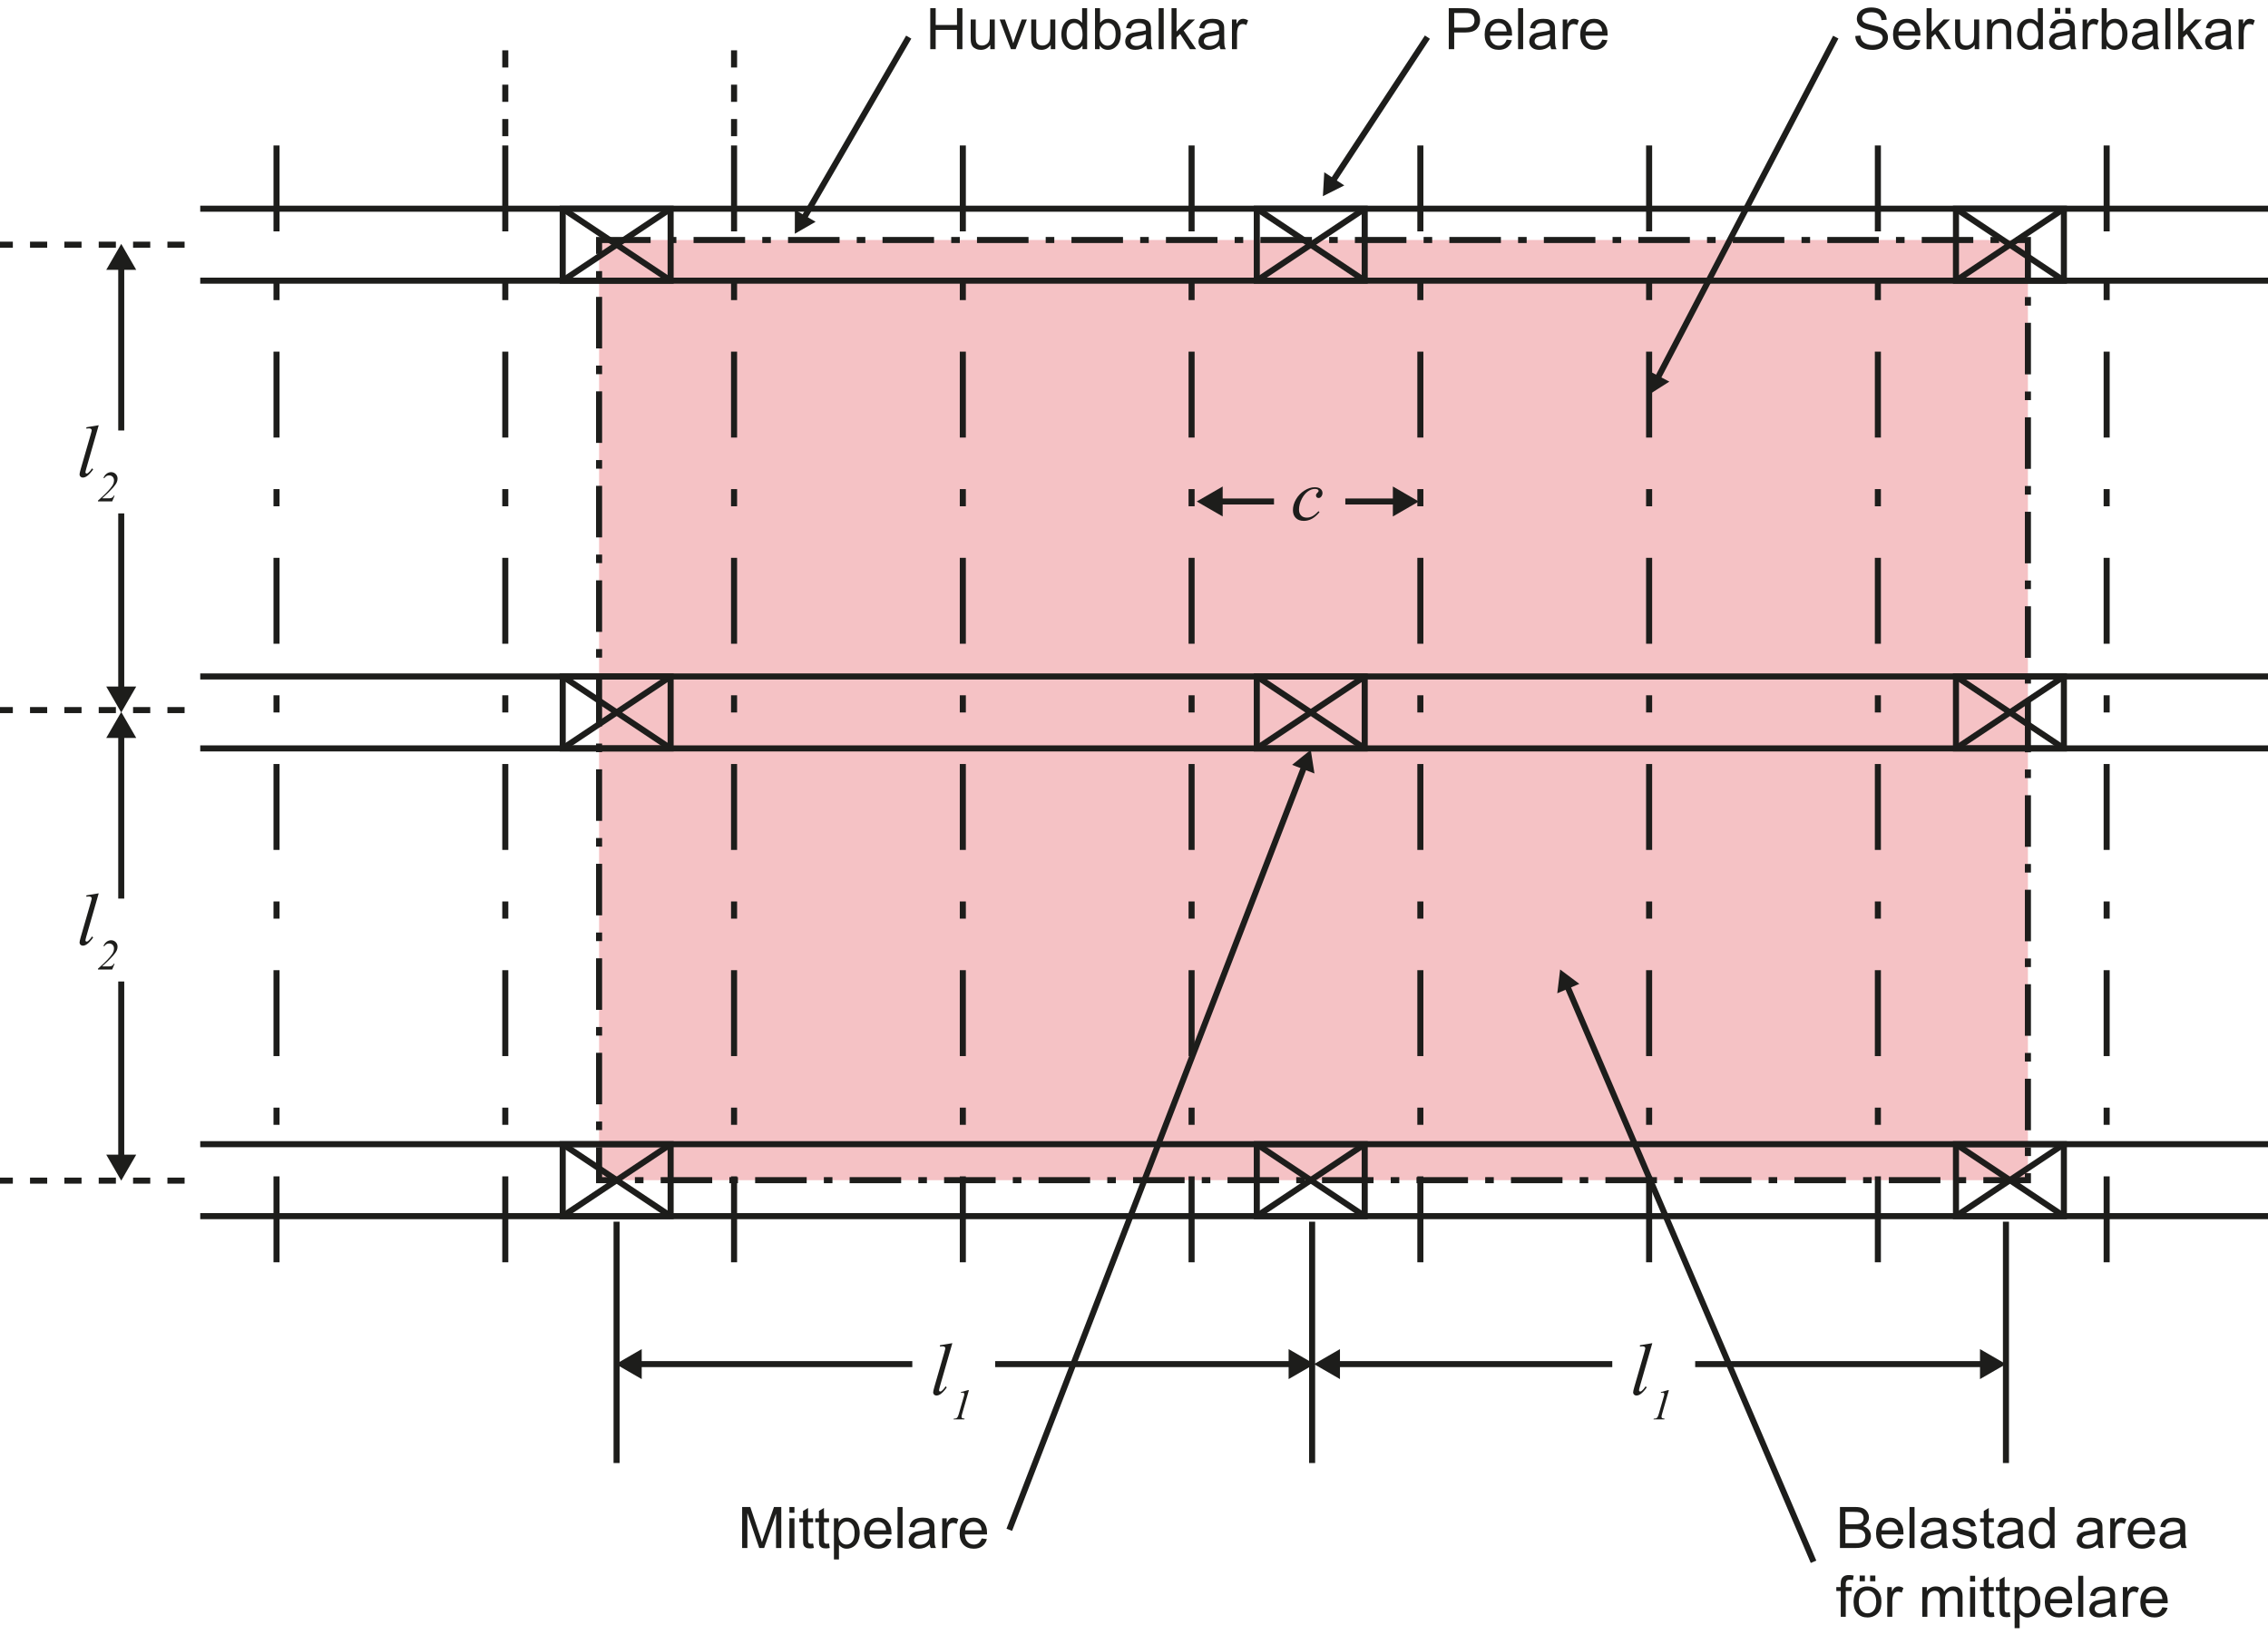 <?xml version="1.0" encoding="UTF-8"?>
<svg id="Lager_1" data-name="Lager 1" xmlns="http://www.w3.org/2000/svg" width="677.33mm" height="488.34mm" viewBox="0 0 1920 1384.26">
  <defs>
    <style>
      .cls-1 {
        stroke-dasharray: 14.54 14.54;
      }

      .cls-1, .cls-2, .cls-3, .cls-4, .cls-5 {
        fill: none;
        stroke: #1d1d1b;
        stroke-miterlimit: 10;
      }

      .cls-1, .cls-2, .cls-4, .cls-5 {
        stroke-width: 5.13px;
      }

      .cls-2 {
        stroke-dasharray: 43.63 14.54 7.27 14.54;
      }

      .cls-3 {
        stroke-width: 5.09px;
      }

      .cls-4 {
        stroke-dasharray: 72.72 43.63 14.54 43.63;
      }

      .cls-6 {
        fill: #1d1d1b;
      }

      .cls-7 {
        fill: #de323d;
        opacity: .3;
      }
    </style>
  </defs>
  <rect class="cls-7" x="507.16" y="203.14" width="1209.59" height="795.8"/>
  <line class="cls-5" x1="169.51" y1="176.65" x2="1920" y2="176.65"/>
  <line class="cls-5" x1="169.51" y1="237.56" x2="1920" y2="237.56"/>
  <g>
    <rect class="cls-5" x="476.37" y="176.65" width="91.36" height="60.91"/>
    <line class="cls-5" x1="476.37" y1="176.65" x2="567.74" y2="237.56"/>
    <line class="cls-5" x1="567.74" y1="176.65" x2="476.37" y2="237.56"/>
  </g>
  <g>
    <rect class="cls-5" x="1063.95" y="176.65" width="91.36" height="60.91"/>
    <line class="cls-5" x1="1063.95" y1="176.65" x2="1155.32" y2="237.56"/>
    <line class="cls-5" x1="1155.32" y1="176.65" x2="1063.95" y2="237.56"/>
  </g>
  <g>
    <rect class="cls-5" x="1655.84" y="176.65" width="91.36" height="60.91"/>
    <line class="cls-5" x1="1655.84" y1="176.65" x2="1747.2" y2="237.56"/>
    <line class="cls-5" x1="1747.2" y1="176.65" x2="1655.84" y2="237.56"/>
  </g>
  <line class="cls-5" x1="169.51" y1="572.57" x2="1920" y2="572.57"/>
  <line class="cls-5" x1="169.51" y1="633.48" x2="1920" y2="633.48"/>
  <g>
    <rect class="cls-5" x="476.37" y="572.57" width="91.36" height="60.91"/>
    <line class="cls-5" x1="476.37" y1="572.57" x2="567.74" y2="633.48"/>
    <line class="cls-5" x1="567.74" y1="572.57" x2="476.37" y2="633.48"/>
  </g>
  <g>
    <rect class="cls-5" x="1063.95" y="572.57" width="91.36" height="60.91"/>
    <line class="cls-5" x1="1063.95" y1="572.57" x2="1155.32" y2="633.48"/>
    <line class="cls-5" x1="1155.32" y1="572.57" x2="1063.95" y2="633.48"/>
  </g>
  <g>
    <rect class="cls-5" x="1655.84" y="572.57" width="91.36" height="60.91"/>
    <line class="cls-5" x1="1655.84" y1="572.57" x2="1747.2" y2="633.48"/>
    <line class="cls-5" x1="1747.2" y1="572.57" x2="1655.84" y2="633.48"/>
  </g>
  <line class="cls-5" x1="169.51" y1="968.48" x2="1920" y2="968.48"/>
  <line class="cls-5" x1="169.51" y1="1029.39" x2="1920" y2="1029.39"/>
  <g>
    <rect class="cls-5" x="476.37" y="968.48" width="91.36" height="60.91"/>
    <line class="cls-5" x1="476.37" y1="968.48" x2="567.74" y2="1029.39"/>
    <line class="cls-5" x1="567.74" y1="968.48" x2="476.37" y2="1029.39"/>
  </g>
  <g>
    <rect class="cls-5" x="1063.95" y="968.48" width="91.36" height="60.91"/>
    <line class="cls-5" x1="1063.95" y1="968.48" x2="1155.32" y2="1029.39"/>
    <line class="cls-5" x1="1155.32" y1="968.48" x2="1063.95" y2="1029.39"/>
  </g>
  <g>
    <rect class="cls-5" x="1655.84" y="968.48" width="91.36" height="60.91"/>
    <line class="cls-5" x1="1655.84" y1="968.48" x2="1747.2" y2="1029.39"/>
    <line class="cls-5" x1="1747.2" y1="968.48" x2="1655.84" y2="1029.39"/>
  </g>
  <line class="cls-4" x1="234.1" y1="123.12" x2="234.1" y2="1109.3"/>
  <line class="cls-4" x1="427.76" y1="123.12" x2="427.76" y2="1109.3"/>
  <line class="cls-1" x1="427.76" y1="42.58" x2="427.76" y2="122.06"/>
  <line class="cls-1" x1="156.27" y1="207.11" y2="207.11"/>
  <line class="cls-1" x1="156.27" y1="601.04" y2="601.04"/>
  <line class="cls-1" x1="156.27" y1="999.33" y2="999.33"/>
  <line class="cls-1" x1="621.43" y1="42.58" x2="621.43" y2="122.06"/>
  <line class="cls-4" x1="621.43" y1="123.12" x2="621.43" y2="1109.3"/>
  <line class="cls-4" x1="815.09" y1="123.12" x2="815.09" y2="1109.3"/>
  <line class="cls-4" x1="1008.75" y1="123.12" x2="1008.75" y2="1109.3"/>
  <line class="cls-4" x1="1202.42" y1="123.12" x2="1202.42" y2="1109.3"/>
  <line class="cls-4" x1="1396.08" y1="123.12" x2="1396.08" y2="1109.3"/>
  <line class="cls-4" x1="1589.74" y1="123.12" x2="1589.74" y2="1109.3"/>
  <line class="cls-4" x1="1783.41" y1="123.12" x2="1783.41" y2="1109.3"/>
  <rect class="cls-2" x="507.16" y="203.14" width="1209.59" height="795.8"/>
  <g>
    <path class="cls-6" d="M787.52,41.62V6.9h4.59v14.26h18.05V6.9h4.59v34.72h-4.59v-16.36h-18.05v16.36h-4.59Z"/>
    <path class="cls-6" d="M838.34,41.62v-3.69c-1.96,2.84-4.62,4.26-7.98,4.26-1.48,0-2.87-.28-4.16-.85s-2.24-1.28-2.87-2.14c-.62-.86-1.06-1.91-1.31-3.16-.17-.84-.26-2.16-.26-3.98v-15.58h4.26v13.95c0,2.23.09,3.73.26,4.5.27,1.12.84,2,1.71,2.64.87.64,1.94.96,3.22.96s2.48-.33,3.6-.98c1.12-.66,1.91-1.55,2.38-2.68.47-1.13.7-2.77.7-4.91v-13.48h4.26v25.15h-3.81Z"/>
    <path class="cls-6" d="M855.82,41.62l-9.57-25.15h4.5l5.4,15.06c.58,1.63,1.12,3.32,1.61,5.07.38-1.33.91-2.92,1.59-4.78l5.59-15.35h4.38l-9.52,25.15h-3.98Z"/>
    <path class="cls-6" d="M889.57,41.62v-3.69c-1.96,2.84-4.62,4.26-7.98,4.26-1.48,0-2.87-.28-4.16-.85-1.29-.57-2.24-1.28-2.87-2.14-.62-.86-1.06-1.91-1.31-3.16-.17-.84-.26-2.16-.26-3.98v-15.58h4.26v13.95c0,2.23.09,3.73.26,4.5.27,1.12.84,2,1.71,2.64.87.64,1.94.96,3.22.96s2.48-.33,3.6-.98,1.92-1.55,2.38-2.68c.46-1.13.7-2.77.7-4.91v-13.48h4.26v25.15h-3.81Z"/>
    <path class="cls-6" d="M916.37,41.62v-3.17c-1.59,2.49-3.94,3.74-7.03,3.74-2.01,0-3.85-.55-5.53-1.66-1.68-1.1-2.98-2.65-3.91-4.63-.92-1.98-1.39-4.26-1.39-6.83s.42-4.79,1.26-6.83c.84-2.04,2.09-3.61,3.76-4.7,1.67-1.09,3.54-1.63,5.61-1.63,1.52,0,2.87.32,4.05.96,1.18.64,2.15,1.47,2.89,2.5V6.9h4.24v34.72h-3.96ZM902.9,29.07c0,3.22.68,5.63,2.04,7.22s2.96,2.39,4.81,2.39,3.45-.76,4.75-2.29,1.95-3.85,1.95-6.97c0-3.44-.66-5.97-1.99-7.58s-2.96-2.42-4.9-2.42-3.48.77-4.75,2.32c-1.27,1.55-1.91,3.99-1.91,7.32Z"/>
    <path class="cls-6" d="M930.96,41.62h-3.96V6.9h4.26v12.39c1.8-2.26,4.1-3.39,6.89-3.39,1.55,0,3.01.31,4.39.94,1.38.62,2.52,1.5,3.41,2.63.89,1.13,1.59,2.49,2.1,4.09.5,1.59.76,3.3.76,5.12,0,4.31-1.07,7.64-3.2,9.99-2.13,2.35-4.69,3.53-7.67,3.53s-5.3-1.24-6.99-3.72v3.15ZM930.92,28.86c0,3.02.41,5.19,1.23,6.54,1.34,2.19,3.16,3.29,5.45,3.29,1.86,0,3.47-.81,4.83-2.43s2.04-4.03,2.04-7.23-.65-5.71-1.95-7.27-2.88-2.34-4.72-2.34-3.47.81-4.83,2.43c-1.36,1.62-2.04,3.96-2.04,7.02Z"/>
    <path class="cls-6" d="M970.42,38.52c-1.58,1.34-3.1,2.29-4.56,2.84-1.46.55-3.03.83-4.7.83-2.76,0-4.89-.67-6.37-2.02-1.48-1.35-2.23-3.07-2.23-5.17,0-1.23.28-2.36.84-3.37.56-1.02,1.29-1.84,2.2-2.45.91-.62,1.93-1.08,3.07-1.4.84-.22,2.1-.43,3.79-.64,3.44-.41,5.98-.9,7.6-1.47.02-.58.02-.96.02-1.11,0-1.74-.4-2.96-1.21-3.67-1.09-.96-2.71-1.44-4.86-1.44-2,0-3.48.35-4.44,1.05-.96.7-1.66,1.95-2.12,3.73l-4.17-.57c.38-1.78,1-3.22,1.87-4.32.87-1.1,2.12-1.94,3.77-2.53,1.64-.59,3.54-.89,5.71-.89s3.89.25,5.23.76c1.34.51,2.33,1.14,2.96,1.91.63.77,1.07,1.73,1.33,2.9.14.73.21,2.04.21,3.93v5.68c0,3.96.09,6.47.27,7.52.18,1.05.54,2.06,1.08,3.02h-4.45c-.44-.88-.73-1.92-.85-3.1ZM970.06,29c-1.55.63-3.87,1.17-6.96,1.61-1.75.25-2.99.54-3.72.85-.73.32-1.29.78-1.68,1.39-.4.61-.59,1.28-.59,2.02,0,1.14.43,2.08,1.29,2.84s2.12,1.14,3.78,1.14,3.1-.36,4.38-1.08c1.28-.72,2.22-1.7,2.82-2.95.46-.96.69-2.38.69-4.26v-1.56Z"/>
    <path class="cls-6" d="M980.88,41.62V6.9h4.26v34.72h-4.26Z"/>
    <path class="cls-6" d="M991.78,41.62V6.9h4.26v19.8l10.09-10.23h5.52l-9.62,9.33,10.59,15.82h-5.26l-8.31-12.86-3.01,2.89v9.97h-4.26Z"/>
    <path class="cls-6" d="M1032.41,38.52c-1.58,1.34-3.1,2.29-4.56,2.84-1.46.55-3.03.83-4.7.83-2.76,0-4.89-.67-6.37-2.02-1.48-1.35-2.23-3.07-2.23-5.17,0-1.23.28-2.36.84-3.37.56-1.02,1.29-1.84,2.2-2.45.91-.62,1.93-1.08,3.07-1.4.84-.22,2.1-.43,3.79-.64,3.44-.41,5.98-.9,7.6-1.47.02-.58.02-.96.02-1.11,0-1.74-.4-2.96-1.21-3.67-1.09-.96-2.71-1.44-4.86-1.44-2,0-3.48.35-4.44,1.05-.96.7-1.66,1.95-2.12,3.73l-4.17-.57c.38-1.78,1-3.22,1.87-4.32.87-1.1,2.12-1.94,3.77-2.53,1.64-.59,3.54-.89,5.71-.89s3.89.25,5.23.76c1.34.51,2.33,1.14,2.96,1.91.63.77,1.07,1.73,1.33,2.9.14.73.21,2.04.21,3.93v5.68c0,3.96.09,6.47.27,7.52.18,1.05.54,2.06,1.08,3.02h-4.45c-.44-.88-.73-1.92-.85-3.1ZM1032.06,29c-1.55.63-3.87,1.17-6.96,1.61-1.75.25-2.99.54-3.72.85-.73.32-1.29.78-1.68,1.39-.4.61-.59,1.28-.59,2.02,0,1.14.43,2.08,1.29,2.84s2.12,1.14,3.78,1.14,3.1-.36,4.38-1.08c1.28-.72,2.22-1.7,2.82-2.95.46-.96.69-2.38.69-4.26v-1.56Z"/>
    <path class="cls-6" d="M1042.93,41.62v-25.15h3.84v3.81c.98-1.78,1.88-2.96,2.71-3.53.83-.57,1.74-.85,2.74-.85,1.44,0,2.9.46,4.38,1.37l-1.47,3.96c-1.04-.62-2.08-.92-3.13-.92-.93,0-1.77.28-2.51.84-.74.56-1.27,1.34-1.59,2.33-.47,1.52-.71,3.17-.71,4.97v13.17h-4.26Z"/>
  </g>
  <g>
    <path class="cls-6" d="M83.58,756.12l-10.48,36.47c-.51,1.82-.77,2.93-.77,3.34,0,.31.1.56.29.77.19.2.43.31.72.31.39,0,.81-.17,1.26-.52,1.06-.84,2.18-2.13,3.34-3.89l.92.95c-1.94,2.74-3.73,4.65-5.36,5.73-1.21.78-2.35,1.16-3.43,1.16-.78,0-1.42-.27-1.95-.8-.52-.53-.78-1.14-.78-1.84,0-.74.33-2.25.98-4.54l8.31-28.75c.67-2.35,1.01-3.7,1.01-4.04,0-.49-.19-.89-.58-1.21-.39-.32-.99-.47-1.81-.47-.47,0-1.19.07-2.15.21v-1.13l10.48-1.75Z"/>
    <path class="cls-6" d="M94.99,820.6h-12.06v-.66c6.15-5.38,10.21-9.61,12.19-12.67.92-1.42,1.38-2.91,1.38-4.47,0-1.24-.38-2.25-1.14-3.03-.76-.78-1.75-1.17-2.97-1.17-1.68,0-3.06.8-4.15,2.41l-.63-.29c.61-1.54,1.49-2.73,2.66-3.58,1.17-.85,2.43-1.28,3.79-1.28,1.54,0,2.83.53,3.88,1.58,1.05,1.05,1.57,2.33,1.57,3.83,0,1.05-.19,2.02-.55,2.91-.57,1.39-1.63,2.95-3.16,4.68-2.33,2.64-5.45,5.69-9.34,9.13h6.07c.98,0,1.78-.2,2.41-.61.63-.4,1.08-.95,1.36-1.63h.71l-2.02,4.82Z"/>
  </g>
  <g>
    <line class="cls-3" x1="680.19" y1="185.2" x2="769.29" y2="31.42"/>
    <polygon class="cls-6" points="690.46 187.72 672.86 197.84 672.89 177.54 690.46 187.72"/>
  </g>
  <g>
    <path class="cls-6" d="M1570.62,30.47l4.33-.38c.21,1.74.68,3.16,1.43,4.27.75,1.11,1.91,2.01,3.49,2.7,1.58.69,3.35,1.03,5.33,1.03,1.75,0,3.3-.26,4.64-.78s2.34-1.24,3-2.14c.65-.91.98-1.9.98-2.97s-.32-2.04-.95-2.85c-.63-.81-1.67-1.5-3.13-2.05-.93-.36-2.99-.93-6.18-1.69-3.19-.77-5.42-1.49-6.7-2.17-1.66-.87-2.89-1.95-3.71-3.23-.81-1.29-1.22-2.73-1.22-4.32,0-1.75.5-3.39,1.49-4.91.99-1.52,2.45-2.68,4.36-3.47,1.91-.79,4.03-1.18,6.37-1.18,2.57,0,4.84.41,6.81,1.24,1.97.83,3.48,2.05,4.54,3.66,1.06,1.61,1.63,3.43,1.71,5.47l-4.41.33c-.24-2.19-1.04-3.85-2.4-4.97-1.37-1.12-3.38-1.68-6.05-1.68s-4.8.51-6.07,1.53c-1.27,1.02-1.91,2.25-1.91,3.68,0,1.25.45,2.27,1.35,3.08.88.81,3.19,1.63,6.93,2.47,3.73.84,6.29,1.58,7.68,2.21,2.02.93,3.51,2.11,4.48,3.54s1.45,3.07,1.45,4.94-.53,3.59-1.59,5.22c-1.06,1.63-2.58,2.91-4.56,3.81-1.98.91-4.21,1.36-6.69,1.36-3.14,0-5.77-.46-7.9-1.37-2.12-.92-3.79-2.29-5-4.13-1.21-1.84-1.84-3.92-1.91-6.24Z"/>
    <path class="cls-6" d="M1621.2,33.52l4.41.54c-.7,2.57-1.98,4.57-3.86,5.99s-4.28,2.13-7.2,2.13c-3.68,0-6.59-1.13-8.75-3.4-2.16-2.27-3.23-5.44-3.23-9.53s1.09-7.51,3.27-9.85c2.18-2.34,5-3.5,8.48-3.5s6.11,1.15,8.24,3.43c2.13,2.29,3.2,5.51,3.2,9.66,0,.25,0,.63-.02,1.14h-18.76c.16,2.76.94,4.88,2.34,6.35s3.16,2.2,5.26,2.2c1.56,0,2.9-.41,4-1.23,1.1-.82,1.98-2.13,2.63-3.93ZM1607.2,26.63h14.04c-.19-2.12-.73-3.7-1.61-4.76-1.36-1.64-3.12-2.46-5.28-2.46-1.96,0-3.6.66-4.94,1.97s-2.07,3.06-2.21,5.26Z"/>
    <path class="cls-6" d="M1630.98,41.62V6.9h4.26v19.8l10.09-10.23h5.52l-9.62,9.33,10.59,15.82h-5.26l-8.31-12.86-3.01,2.89v9.97h-4.26Z"/>
    <path class="cls-6" d="M1671.69,41.62v-3.69c-1.96,2.84-4.62,4.26-7.98,4.26-1.48,0-2.87-.28-4.16-.85-1.29-.57-2.24-1.28-2.87-2.14-.62-.86-1.06-1.91-1.31-3.16-.17-.84-.26-2.16-.26-3.98v-15.58h4.26v13.95c0,2.23.09,3.73.26,4.5.27,1.12.84,2,1.71,2.64.87.64,1.94.96,3.22.96s2.48-.33,3.6-.98,1.92-1.55,2.38-2.68c.46-1.13.7-2.77.7-4.91v-13.48h4.26v25.15h-3.81Z"/>
    <path class="cls-6" d="M1682.18,41.62v-25.15h3.84v3.58c1.85-2.76,4.52-4.14,8-4.14,1.52,0,2.91.27,4.18.82,1.27.54,2.22,1.26,2.85,2.14.63.88,1.07,1.93,1.33,3.15.16.79.24,2.17.24,4.14v15.46h-4.26v-15.3c0-1.74-.17-3.03-.5-3.9-.33-.86-.92-1.55-1.76-2.06-.84-.51-1.84-.77-2.97-.77-1.82,0-3.38.58-4.7,1.73-1.32,1.15-1.98,3.34-1.98,6.56v13.74h-4.26Z"/>
    <path class="cls-6" d="M1725.47,41.62v-3.17c-1.59,2.49-3.94,3.74-7.03,3.74-2.01,0-3.85-.55-5.53-1.66-1.68-1.1-2.98-2.65-3.91-4.63-.92-1.98-1.39-4.26-1.39-6.83s.42-4.79,1.26-6.83c.84-2.04,2.09-3.61,3.76-4.7,1.67-1.09,3.54-1.63,5.61-1.63,1.52,0,2.87.32,4.05.96,1.18.64,2.15,1.47,2.89,2.5V6.9h4.24v34.72h-3.96ZM1712,29.07c0,3.22.68,5.63,2.04,7.22s2.96,2.39,4.81,2.39,3.45-.76,4.75-2.29,1.95-3.85,1.95-6.97c0-3.44-.66-5.97-1.99-7.58s-2.96-2.42-4.9-2.42-3.48.77-4.75,2.32c-1.27,1.55-1.91,3.99-1.91,7.32Z"/>
    <path class="cls-6" d="M1752.54,38.52c-1.58,1.34-3.1,2.29-4.56,2.84-1.46.55-3.03.83-4.7.83-2.76,0-4.89-.67-6.37-2.02-1.48-1.35-2.23-3.07-2.23-5.17,0-1.23.28-2.36.84-3.37.56-1.02,1.29-1.84,2.2-2.45.91-.62,1.93-1.08,3.07-1.4.84-.22,2.1-.43,3.79-.64,3.44-.41,5.98-.9,7.6-1.47.02-.58.02-.96.02-1.11,0-1.74-.4-2.96-1.21-3.67-1.09-.96-2.71-1.44-4.86-1.44-2,0-3.48.35-4.44,1.05-.96.7-1.66,1.95-2.12,3.73l-4.17-.57c.38-1.78,1-3.22,1.87-4.32.87-1.1,2.12-1.94,3.77-2.53,1.64-.59,3.54-.89,5.71-.89s3.89.25,5.23.76c1.34.51,2.33,1.14,2.96,1.91.63.77,1.07,1.73,1.33,2.9.14.73.21,2.04.21,3.93v5.68c0,3.96.09,6.47.27,7.52.18,1.05.54,2.06,1.08,3.02h-4.45c-.44-.88-.73-1.92-.85-3.1ZM1752.18,29c-1.55.63-3.87,1.17-6.96,1.61-1.75.25-2.99.54-3.72.85-.73.32-1.29.78-1.68,1.39-.4.61-.59,1.28-.59,2.02,0,1.14.43,2.08,1.29,2.84s2.12,1.14,3.78,1.14,3.1-.36,4.38-1.08c1.28-.72,2.22-1.7,2.82-2.95.46-.96.69-2.38.69-4.26v-1.56ZM1739.63,11.54v-4.85h4.45v4.85h-4.45ZM1748.46,11.54v-4.85h4.45v4.85h-4.45Z"/>
    <path class="cls-6" d="M1763.05,41.62v-25.15h3.84v3.81c.98-1.78,1.88-2.96,2.71-3.53.83-.57,1.74-.85,2.74-.85,1.44,0,2.9.46,4.38,1.37l-1.47,3.96c-1.04-.62-2.08-.92-3.13-.92-.93,0-1.77.28-2.51.84-.74.56-1.27,1.34-1.59,2.33-.47,1.52-.71,3.17-.71,4.97v13.17h-4.26Z"/>
    <path class="cls-6" d="M1783.18,41.62h-3.96V6.9h4.26v12.39c1.8-2.26,4.1-3.39,6.89-3.39,1.55,0,3.01.31,4.39.94,1.38.62,2.52,1.5,3.41,2.63.89,1.13,1.59,2.49,2.1,4.09.5,1.59.76,3.3.76,5.12,0,4.31-1.07,7.64-3.2,9.99-2.13,2.35-4.69,3.53-7.67,3.53s-5.3-1.24-6.99-3.72v3.15ZM1783.13,28.86c0,3.02.41,5.19,1.23,6.54,1.34,2.19,3.16,3.29,5.45,3.29,1.86,0,3.47-.81,4.83-2.43s2.04-4.03,2.04-7.23-.65-5.71-1.95-7.27-2.88-2.34-4.72-2.34-3.47.81-4.83,2.43c-1.36,1.62-2.04,3.96-2.04,7.02Z"/>
    <path class="cls-6" d="M1822.64,38.52c-1.58,1.34-3.1,2.29-4.56,2.84-1.46.55-3.03.83-4.7.83-2.76,0-4.89-.67-6.37-2.02-1.48-1.35-2.23-3.07-2.23-5.17,0-1.23.28-2.36.84-3.37.56-1.02,1.29-1.84,2.2-2.45.91-.62,1.93-1.08,3.07-1.4.84-.22,2.1-.43,3.79-.64,3.44-.41,5.98-.9,7.6-1.47.02-.58.02-.96.02-1.11,0-1.74-.4-2.96-1.21-3.67-1.09-.96-2.71-1.44-4.86-1.44-2,0-3.48.35-4.44,1.05-.96.7-1.66,1.95-2.12,3.73l-4.17-.57c.38-1.78,1-3.22,1.87-4.32.87-1.1,2.12-1.94,3.77-2.53,1.64-.59,3.54-.89,5.71-.89s3.89.25,5.23.76c1.34.51,2.33,1.14,2.96,1.91.63.77,1.07,1.73,1.33,2.9.14.73.21,2.04.21,3.93v5.68c0,3.96.09,6.47.27,7.52.18,1.05.54,2.06,1.08,3.02h-4.45c-.44-.88-.73-1.92-.85-3.1ZM1822.28,29c-1.55.63-3.87,1.17-6.96,1.61-1.75.25-2.99.54-3.72.85-.73.32-1.29.78-1.68,1.39-.4.61-.59,1.28-.59,2.02,0,1.14.43,2.08,1.29,2.84s2.12,1.14,3.78,1.14,3.1-.36,4.38-1.08c1.28-.72,2.22-1.7,2.82-2.95.46-.96.69-2.38.69-4.26v-1.56Z"/>
    <path class="cls-6" d="M1833.1,41.62V6.9h4.26v34.72h-4.26Z"/>
    <path class="cls-6" d="M1844,41.62V6.9h4.26v19.8l10.09-10.23h5.52l-9.62,9.33,10.59,15.82h-5.26l-8.31-12.86-3.01,2.89v9.97h-4.26Z"/>
    <path class="cls-6" d="M1884.63,38.52c-1.58,1.34-3.1,2.29-4.56,2.84-1.46.55-3.03.83-4.7.83-2.76,0-4.89-.67-6.37-2.02-1.48-1.35-2.23-3.07-2.23-5.17,0-1.23.28-2.36.84-3.37.56-1.02,1.29-1.84,2.2-2.45.91-.62,1.93-1.08,3.07-1.4.84-.22,2.1-.43,3.79-.64,3.44-.41,5.98-.9,7.6-1.47.02-.58.02-.96.02-1.11,0-1.74-.4-2.96-1.21-3.67-1.09-.96-2.71-1.44-4.86-1.44-2,0-3.48.35-4.44,1.05-.96.7-1.66,1.95-2.12,3.73l-4.17-.57c.38-1.78,1-3.22,1.87-4.32.87-1.1,2.12-1.94,3.77-2.53,1.64-.59,3.54-.89,5.71-.89s3.89.25,5.23.76c1.34.51,2.33,1.14,2.96,1.91.63.77,1.07,1.73,1.33,2.9.14.73.21,2.04.21,3.93v5.68c0,3.96.09,6.47.27,7.52.18,1.05.54,2.06,1.08,3.02h-4.45c-.44-.88-.73-1.92-.85-3.1ZM1884.28,29c-1.55.63-3.87,1.17-6.96,1.61-1.75.25-2.99.54-3.72.85-.73.32-1.29.78-1.68,1.39-.4.61-.59,1.28-.59,2.02,0,1.14.43,2.08,1.29,2.84s2.12,1.14,3.78,1.14,3.1-.36,4.38-1.08c1.28-.72,2.22-1.7,2.82-2.95.46-.96.69-2.38.69-4.26v-1.56Z"/>
    <path class="cls-6" d="M1895.15,41.62v-25.15h3.84v3.81c.98-1.78,1.88-2.96,2.71-3.53.83-.57,1.74-.85,2.74-.85,1.44,0,2.9.46,4.38,1.37l-1.47,3.96c-1.04-.62-2.08-.92-3.13-.92-.93,0-1.77.28-2.51.84-.74.56-1.27,1.34-1.59,2.33-.47,1.52-.71,3.17-.71,4.97v13.17h-4.26Z"/>
  </g>
  <g>
    <line class="cls-3" x1="1402.85" y1="320.94" x2="1554.09" y2="31.42"/>
    <polygon class="cls-6" points="1413.22 323.01 1396.08 333.89 1395.22 313.61 1413.22 323.01"/>
  </g>
  <g>
    <path class="cls-6" d="M1226.47,41.62V6.9h13.1c2.3,0,4.06.11,5.28.33,1.71.28,3.13.83,4.29,1.62,1.15.8,2.08,1.91,2.78,3.35.7,1.44,1.05,3.02,1.05,4.74,0,2.95-.94,5.45-2.82,7.5-1.88,2.04-5.27,3.07-10.18,3.07h-8.9v14.11h-4.59ZM1231.07,23.41h8.98c2.97,0,5.08-.55,6.32-1.66s1.87-2.66,1.87-4.67c0-1.45-.37-2.7-1.1-3.73-.73-1.03-1.7-1.72-2.9-2.05-.77-.21-2.2-.31-4.29-.31h-8.88v12.41Z"/>
    <path class="cls-6" d="M1275.49,33.52l4.41.54c-.7,2.57-1.98,4.57-3.86,5.99s-4.28,2.13-7.2,2.13c-3.68,0-6.59-1.13-8.75-3.4-2.16-2.27-3.23-5.44-3.23-9.53s1.09-7.51,3.27-9.85c2.18-2.34,5-3.5,8.48-3.5s6.11,1.15,8.24,3.43c2.13,2.29,3.2,5.51,3.2,9.66,0,.25,0,.63-.02,1.14h-18.76c.16,2.76.94,4.88,2.34,6.35s3.16,2.2,5.26,2.2c1.56,0,2.9-.41,4-1.23,1.1-.82,1.98-2.13,2.63-3.93ZM1261.5,26.63h14.04c-.19-2.12-.73-3.7-1.61-4.76-1.36-1.64-3.12-2.46-5.28-2.46-1.96,0-3.6.66-4.94,1.97s-2.07,3.06-2.21,5.26Z"/>
    <path class="cls-6" d="M1285.16,41.62V6.9h4.26v34.72h-4.26Z"/>
    <path class="cls-6" d="M1312.44,38.52c-1.58,1.34-3.1,2.29-4.56,2.84-1.46.55-3.03.83-4.7.83-2.76,0-4.89-.67-6.37-2.02-1.48-1.35-2.23-3.07-2.23-5.17,0-1.23.28-2.36.84-3.37.56-1.02,1.29-1.84,2.2-2.45.91-.62,1.93-1.08,3.07-1.4.84-.22,2.1-.43,3.79-.64,3.44-.41,5.98-.9,7.6-1.47.02-.58.02-.96.02-1.11,0-1.74-.4-2.96-1.21-3.67-1.09-.96-2.71-1.44-4.86-1.44-2,0-3.48.35-4.44,1.05-.96.7-1.66,1.95-2.12,3.73l-4.17-.57c.38-1.78,1-3.22,1.87-4.32.87-1.1,2.12-1.94,3.77-2.53,1.64-.59,3.54-.89,5.71-.89s3.89.25,5.23.76c1.34.51,2.33,1.14,2.96,1.91.63.77,1.07,1.73,1.33,2.9.14.73.21,2.04.21,3.93v5.68c0,3.96.09,6.47.27,7.52.18,1.05.54,2.06,1.08,3.02h-4.45c-.44-.88-.73-1.92-.85-3.1ZM1312.08,29c-1.55.63-3.87,1.17-6.96,1.61-1.75.25-2.99.54-3.72.85-.73.32-1.29.78-1.68,1.39-.4.61-.59,1.28-.59,2.02,0,1.14.43,2.08,1.29,2.84s2.12,1.14,3.78,1.14,3.1-.36,4.38-1.08c1.28-.72,2.22-1.7,2.82-2.95.46-.96.69-2.38.69-4.26v-1.56Z"/>
    <path class="cls-6" d="M1322.95,41.62v-25.15h3.84v3.81c.98-1.78,1.88-2.96,2.71-3.53.83-.57,1.74-.85,2.74-.85,1.44,0,2.9.46,4.38,1.37l-1.47,3.96c-1.04-.62-2.08-.92-3.13-.92-.93,0-1.77.28-2.51.84-.74.56-1.27,1.34-1.59,2.33-.47,1.52-.71,3.17-.71,4.97v13.17h-4.26Z"/>
    <path class="cls-6" d="M1356.37,33.52l4.41.54c-.7,2.57-1.98,4.57-3.86,5.99s-4.28,2.13-7.2,2.13c-3.68,0-6.59-1.13-8.75-3.4-2.16-2.27-3.23-5.44-3.23-9.53s1.09-7.51,3.27-9.85c2.18-2.34,5-3.5,8.48-3.5s6.11,1.15,8.24,3.43c2.13,2.29,3.2,5.51,3.2,9.66,0,.25,0,.63-.02,1.14h-18.76c.16,2.76.94,4.88,2.34,6.35s3.16,2.2,5.26,2.2c1.56,0,2.9-.41,4-1.23,1.1-.82,1.98-2.13,2.63-3.93ZM1342.37,26.63h14.04c-.19-2.12-.73-3.7-1.61-4.76-1.36-1.64-3.12-2.46-5.28-2.46-1.96,0-3.6.66-4.94,1.97s-2.07,3.06-2.21,5.26Z"/>
  </g>
  <g>
    <line class="cls-3" x1="1127.92" y1="153.85" x2="1208.38" y2="31.42"/>
    <polygon class="cls-6" points="1138.04 156.94 1119.9 166.06 1121.07 145.79 1138.04 156.94"/>
  </g>
  <g>
    <path class="cls-6" d="M628.26,1310.31v-34.72h6.92l8.22,24.58c.76,2.29,1.31,4,1.66,5.14.39-1.26,1.01-3.12,1.85-5.56l8.31-24.16h6.18v34.72h-4.43v-29.06l-10.09,29.06h-4.14l-10.04-29.55v29.55h-4.43Z"/>
    <path class="cls-6" d="M668.28,1280.5v-4.9h4.26v4.9h-4.26ZM668.28,1310.31v-25.15h4.26v25.15h-4.26Z"/>
    <path class="cls-6" d="M688.34,1306.5l.62,3.77c-1.2.25-2.27.38-3.22.38-1.55,0-2.75-.24-3.6-.73s-1.45-1.13-1.8-1.93c-.35-.8-.52-2.47-.52-5.03v-14.47h-3.13v-3.32h3.13v-6.23l4.24-2.56v8.79h4.29v3.32h-4.29v14.71c0,1.22.08,2,.23,2.34.15.35.39.62.73.83.34.21.82.31,1.46.31.47,0,1.1-.06,1.87-.17Z"/>
    <path class="cls-6" d="M701.81,1306.5l.62,3.77c-1.2.25-2.27.38-3.22.38-1.55,0-2.75-.24-3.6-.73s-1.45-1.13-1.8-1.93c-.35-.8-.52-2.47-.52-5.03v-14.47h-3.13v-3.32h3.13v-6.23l4.24-2.56v8.79h4.29v3.32h-4.29v14.71c0,1.22.08,2,.23,2.34.15.35.39.62.73.83.34.21.82.31,1.46.31.47,0,1.1-.06,1.87-.17Z"/>
    <path class="cls-6" d="M705.98,1319.95v-34.79h3.88v3.27c.92-1.28,1.95-2.24,3.1-2.88,1.15-.64,2.55-.96,4.19-.96,2.15,0,4.04.55,5.68,1.66,1.64,1.11,2.88,2.66,3.72,4.68.84,2.01,1.25,4.22,1.25,6.62,0,2.57-.46,4.89-1.39,6.95-.92,2.06-2.27,3.64-4.03,4.74-1.76,1.1-3.61,1.65-5.55,1.65-1.42,0-2.7-.3-3.82-.9-1.13-.6-2.06-1.36-2.78-2.27v12.24h-4.26ZM709.84,1297.88c0,3.24.65,5.63,1.97,7.18,1.31,1.55,2.9,2.32,4.76,2.32s3.52-.8,4.87-2.4c1.35-1.6,2.02-4.08,2.02-7.45s-.66-5.6-1.98-7.2c-1.32-1.59-2.89-2.39-4.72-2.39s-3.42.85-4.82,2.55c-1.4,1.7-2.1,4.16-2.1,7.4Z"/>
    <path class="cls-6" d="M750.17,1302.22l4.4.54c-.69,2.57-1.98,4.57-3.86,5.99s-4.28,2.13-7.2,2.13c-3.68,0-6.6-1.13-8.75-3.4-2.16-2.27-3.23-5.44-3.23-9.53s1.09-7.52,3.27-9.85c2.18-2.34,5-3.5,8.48-3.5s6.11,1.14,8.24,3.43,3.2,5.51,3.2,9.66c0,.25,0,.63-.02,1.14h-18.76c.16,2.76.94,4.88,2.34,6.35,1.4,1.47,3.16,2.2,5.26,2.2,1.56,0,2.9-.41,4-1.23,1.1-.82,1.98-2.13,2.63-3.93ZM736.17,1295.32h14.04c-.19-2.12-.73-3.7-1.61-4.76-1.36-1.64-3.12-2.46-5.28-2.46-1.96,0-3.6.66-4.94,1.96-1.33,1.31-2.07,3.06-2.21,5.26Z"/>
    <path class="cls-6" d="M759.83,1310.31v-34.72h4.26v34.72h-4.26Z"/>
    <path class="cls-6" d="M787.11,1307.21c-1.58,1.34-3.1,2.29-4.56,2.84-1.46.55-3.03.83-4.7.83-2.76,0-4.89-.67-6.37-2.02-1.48-1.35-2.23-3.08-2.23-5.17,0-1.23.28-2.36.84-3.38.56-1.02,1.29-1.83,2.2-2.45.91-.62,1.93-1.08,3.07-1.4.84-.22,2.1-.43,3.79-.64,3.44-.41,5.98-.9,7.6-1.47.02-.58.02-.96.02-1.11,0-1.74-.4-2.96-1.21-3.67-1.09-.96-2.71-1.44-4.85-1.44-2.01,0-3.49.35-4.44,1.05s-1.66,1.95-2.12,3.73l-4.17-.57c.38-1.78,1-3.22,1.87-4.32.87-1.1,2.12-1.94,3.77-2.53s3.54-.89,5.71-.89,3.89.25,5.23.76c1.34.5,2.33,1.14,2.96,1.91.63.77,1.07,1.73,1.33,2.9.14.73.21,2.04.21,3.93v5.68c0,3.96.09,6.47.27,7.52.18,1.05.54,2.06,1.08,3.02h-4.45c-.44-.88-.73-1.92-.85-3.1ZM786.76,1297.69c-1.55.63-3.87,1.17-6.96,1.61-1.75.25-2.99.54-3.72.85-.73.32-1.29.78-1.68,1.38-.39.61-.59,1.28-.59,2.03,0,1.14.43,2.08,1.29,2.84s2.12,1.14,3.78,1.14,3.1-.36,4.38-1.08c1.28-.72,2.22-1.7,2.82-2.95.46-.96.69-2.38.69-4.26v-1.56Z"/>
    <path class="cls-6" d="M797.63,1310.31v-25.15h3.84v3.81c.98-1.78,1.88-2.96,2.71-3.53.83-.57,1.74-.85,2.73-.85,1.44,0,2.9.46,4.38,1.37l-1.47,3.96c-1.04-.62-2.08-.92-3.13-.92-.93,0-1.77.28-2.51.84-.74.56-1.27,1.34-1.59,2.33-.47,1.52-.71,3.17-.71,4.97v13.17h-4.26Z"/>
    <path class="cls-6" d="M831.04,1302.22l4.4.54c-.69,2.57-1.98,4.57-3.86,5.99s-4.28,2.13-7.2,2.13c-3.68,0-6.6-1.13-8.75-3.4-2.16-2.27-3.23-5.44-3.23-9.53s1.09-7.52,3.27-9.85c2.18-2.34,5-3.5,8.48-3.5s6.11,1.14,8.24,3.43,3.2,5.51,3.2,9.66c0,.25,0,.63-.02,1.14h-18.76c.16,2.76.94,4.88,2.34,6.35,1.4,1.47,3.16,2.2,5.26,2.2,1.56,0,2.9-.41,4-1.23,1.1-.82,1.98-2.13,2.63-3.93ZM817.05,1295.32h14.04c-.19-2.12-.73-3.7-1.61-4.76-1.36-1.64-3.12-2.46-5.28-2.46-1.96,0-3.6.66-4.94,1.96-1.33,1.31-2.07,3.06-2.21,5.26Z"/>
  </g>
  <g>
    <line class="cls-3" x1="1104.37" y1="648.28" x2="854.42" y2="1294.88"/>
    <polygon class="cls-6" points="1093.83 647.39 1109.64 634.65 1112.77 654.71 1093.83 647.39"/>
  </g>
  <g>
    <path class="cls-6" d="M1557.64,1310.31v-34.72h13.03c2.65,0,4.78.35,6.38,1.05s2.86,1.78,3.77,3.24,1.36,2.99,1.36,4.58c0,1.48-.4,2.88-1.21,4.19-.81,1.31-2.02,2.37-3.65,3.17,2.1.62,3.71,1.67,4.84,3.15,1.13,1.48,1.69,3.24,1.69,5.26,0,1.63-.34,3.14-1.03,4.54-.69,1.4-1.54,2.47-2.55,3.23-1.01.76-2.28,1.33-3.8,1.72s-3.39.58-5.6.58h-13.24ZM1562.24,1290.19h7.51c2.04,0,3.5-.13,4.38-.4,1.17-.35,2.05-.92,2.64-1.73.59-.8.89-1.82.89-3.03,0-1.15-.28-2.17-.83-3.04s-1.34-1.48-2.37-1.8c-1.03-.32-2.79-.49-5.28-.49h-6.94v10.49ZM1562.24,1306.22h8.64c1.48,0,2.53-.06,3.13-.17,1.06-.19,1.94-.5,2.65-.95.71-.44,1.29-1.08,1.75-1.93.46-.84.69-1.82.69-2.92,0-1.29-.33-2.42-1-3.38s-1.58-1.63-2.76-2.01-2.87-.58-5.08-.58h-8.03v11.94Z"/>
    <path class="cls-6" d="M1606.85,1302.22l4.41.54c-.7,2.57-1.98,4.57-3.86,5.99s-4.28,2.13-7.2,2.13c-3.68,0-6.59-1.13-8.75-3.4s-3.23-5.44-3.23-9.53,1.09-7.52,3.27-9.85c2.18-2.34,5-3.5,8.48-3.5s6.11,1.14,8.24,3.43c2.13,2.29,3.2,5.51,3.2,9.66,0,.25,0,.63-.02,1.14h-18.76c.16,2.76.94,4.88,2.34,6.35,1.41,1.47,3.16,2.2,5.26,2.2,1.56,0,2.9-.41,4-1.23,1.1-.82,1.98-2.13,2.63-3.93ZM1592.86,1295.32h14.04c-.19-2.12-.73-3.7-1.61-4.76-1.36-1.64-3.12-2.46-5.28-2.46-1.96,0-3.6.66-4.94,1.96-1.33,1.31-2.07,3.06-2.21,5.26Z"/>
    <path class="cls-6" d="M1616.52,1310.31v-34.72h4.26v34.72h-4.26Z"/>
    <path class="cls-6" d="M1643.8,1307.21c-1.58,1.34-3.1,2.29-4.56,2.84-1.46.55-3.03.83-4.7.83-2.76,0-4.89-.67-6.37-2.02-1.48-1.35-2.23-3.08-2.23-5.17,0-1.23.28-2.36.84-3.38.56-1.02,1.29-1.83,2.2-2.45.91-.62,1.93-1.08,3.07-1.4.84-.22,2.1-.43,3.79-.64,3.44-.41,5.98-.9,7.6-1.47.02-.58.02-.96.02-1.11,0-1.74-.4-2.96-1.21-3.67-1.09-.96-2.71-1.44-4.86-1.44-2,0-3.48.35-4.44,1.05-.96.7-1.66,1.95-2.12,3.73l-4.17-.57c.38-1.78,1-3.22,1.87-4.32s2.12-1.94,3.77-2.53c1.64-.59,3.54-.89,5.71-.89s3.89.25,5.23.76c1.34.5,2.33,1.14,2.96,1.91.63.77,1.07,1.73,1.33,2.9.14.73.21,2.04.21,3.93v5.68c0,3.96.09,6.47.27,7.52.18,1.05.54,2.06,1.08,3.02h-4.45c-.44-.88-.73-1.92-.85-3.1ZM1643.44,1297.69c-1.55.63-3.87,1.17-6.96,1.61-1.75.25-2.99.54-3.72.85-.73.32-1.29.78-1.68,1.38-.4.61-.59,1.28-.59,2.03,0,1.14.43,2.08,1.29,2.84s2.12,1.14,3.78,1.14,3.1-.36,4.38-1.08c1.28-.72,2.22-1.7,2.82-2.95.46-.96.69-2.38.69-4.26v-1.56Z"/>
    <path class="cls-6" d="M1652.65,1302.81l4.21-.66c.24,1.69.9,2.98,1.98,3.88,1.08.9,2.59,1.35,4.54,1.35s3.41-.4,4.36-1.2c.95-.8,1.42-1.73,1.42-2.81,0-.96-.42-1.72-1.25-2.27-.58-.38-2.04-.86-4.36-1.44-3.13-.79-5.29-1.47-6.5-2.05s-2.12-1.37-2.75-2.39c-.62-1.02-.94-2.14-.94-3.38,0-1.12.26-2.16.77-3.11.51-.96,1.21-1.75,2.1-2.38.66-.49,1.57-.9,2.71-1.24s2.37-.51,3.68-.51c1.97,0,3.71.28,5.2.85s2.59,1.34,3.3,2.31c.71.97,1.2,2.27,1.47,3.9l-4.17.57c-.19-1.29-.74-2.3-1.65-3.03-.91-.73-2.19-1.09-3.85-1.09-1.96,0-3.35.32-4.19.97s-1.25,1.41-1.25,2.27c0,.55.17,1.05.52,1.49.35.46.89.84,1.63,1.14.43.16,1.68.52,3.77,1.09,3.02.81,5.12,1.46,6.31,1.98,1.19.51,2.13,1.26,2.81,2.24.68.98,1.02,2.19,1.02,3.65s-.41,2.76-1.24,4.01c-.83,1.26-2.02,2.23-3.59,2.91-1.56.69-3.33,1.03-5.3,1.03-3.27,0-5.76-.68-7.47-2.04-1.71-1.36-2.81-3.37-3.28-6.04Z"/>
    <path class="cls-6" d="M1687.91,1306.5l.62,3.77c-1.2.25-2.27.38-3.22.38-1.55,0-2.75-.24-3.6-.73s-1.45-1.13-1.8-1.93c-.35-.8-.52-2.47-.52-5.03v-14.47h-3.13v-3.32h3.13v-6.23l4.24-2.56v8.79h4.29v3.32h-4.29v14.71c0,1.22.07,2,.22,2.34.15.35.39.62.73.83.34.21.82.31,1.46.31.47,0,1.1-.06,1.87-.17Z"/>
    <path class="cls-6" d="M1708.5,1307.21c-1.58,1.34-3.1,2.29-4.56,2.84-1.46.55-3.03.83-4.7.83-2.76,0-4.89-.67-6.37-2.02-1.48-1.35-2.23-3.08-2.23-5.17,0-1.23.28-2.36.84-3.38.56-1.02,1.29-1.83,2.2-2.45.91-.62,1.93-1.08,3.07-1.4.84-.22,2.1-.43,3.79-.64,3.44-.41,5.98-.9,7.6-1.47.02-.58.02-.96.02-1.11,0-1.74-.4-2.96-1.21-3.67-1.09-.96-2.71-1.44-4.86-1.44-2,0-3.48.35-4.44,1.05-.96.7-1.66,1.95-2.12,3.73l-4.17-.57c.38-1.78,1-3.22,1.87-4.32s2.12-1.94,3.77-2.53c1.64-.59,3.54-.89,5.71-.89s3.89.25,5.23.76c1.34.5,2.33,1.14,2.96,1.91.63.77,1.07,1.73,1.33,2.9.14.73.21,2.04.21,3.93v5.68c0,3.96.09,6.47.27,7.52.18,1.05.54,2.06,1.08,3.02h-4.45c-.44-.88-.73-1.92-.85-3.1ZM1708.14,1297.69c-1.55.63-3.87,1.17-6.96,1.61-1.75.25-2.99.54-3.72.85-.73.32-1.29.78-1.68,1.38-.4.61-.59,1.28-.59,2.03,0,1.14.43,2.08,1.29,2.84s2.12,1.14,3.78,1.14,3.1-.36,4.38-1.08c1.28-.72,2.22-1.7,2.82-2.95.46-.96.69-2.38.69-4.26v-1.56Z"/>
    <path class="cls-6" d="M1735.37,1310.31v-3.17c-1.59,2.49-3.94,3.74-7.03,3.74-2.01,0-3.85-.55-5.53-1.66-1.68-1.11-2.98-2.65-3.91-4.63s-1.39-4.26-1.39-6.83.42-4.79,1.26-6.83c.84-2.04,2.09-3.61,3.76-4.7,1.67-1.09,3.54-1.63,5.61-1.63,1.52,0,2.87.32,4.05.96,1.18.64,2.15,1.47,2.89,2.5v-12.46h4.24v34.72h-3.96ZM1721.9,1297.76c0,3.22.68,5.63,2.04,7.22s2.96,2.39,4.81,2.39,3.45-.76,4.75-2.29,1.95-3.85,1.95-6.97c0-3.44-.66-5.97-1.99-7.58s-2.96-2.42-4.9-2.42-3.48.77-4.75,2.32c-1.27,1.55-1.91,3.99-1.91,7.32Z"/>
    <path class="cls-6" d="M1775.92,1307.21c-1.58,1.34-3.1,2.29-4.56,2.84-1.46.55-3.03.83-4.7.83-2.76,0-4.89-.67-6.37-2.02-1.48-1.35-2.23-3.08-2.23-5.17,0-1.23.28-2.36.84-3.38.56-1.02,1.29-1.83,2.2-2.45.91-.62,1.93-1.08,3.07-1.4.84-.22,2.1-.43,3.79-.64,3.44-.41,5.98-.9,7.6-1.47.02-.58.02-.96.02-1.11,0-1.74-.4-2.96-1.21-3.67-1.09-.96-2.71-1.44-4.86-1.44-2,0-3.48.35-4.44,1.05-.96.7-1.66,1.95-2.12,3.73l-4.17-.57c.38-1.78,1-3.22,1.87-4.32s2.12-1.94,3.77-2.53c1.64-.59,3.54-.89,5.71-.89s3.89.25,5.23.76c1.34.5,2.33,1.14,2.96,1.91.63.77,1.07,1.73,1.33,2.9.14.73.21,2.04.21,3.93v5.68c0,3.96.09,6.47.27,7.52.18,1.05.54,2.06,1.08,3.02h-4.45c-.44-.88-.73-1.92-.85-3.1ZM1775.56,1297.69c-1.55.63-3.87,1.17-6.96,1.61-1.75.25-2.99.54-3.72.85-.73.32-1.29.78-1.68,1.38-.4.61-.59,1.28-.59,2.03,0,1.14.43,2.08,1.29,2.84s2.12,1.14,3.78,1.14,3.1-.36,4.38-1.08c1.28-.72,2.22-1.7,2.82-2.95.46-.96.69-2.38.69-4.26v-1.56Z"/>
    <path class="cls-6" d="M1786.43,1310.31v-25.15h3.84v3.81c.98-1.78,1.88-2.96,2.71-3.53.83-.57,1.74-.85,2.74-.85,1.44,0,2.9.46,4.38,1.37l-1.47,3.96c-1.04-.62-2.08-.92-3.13-.92-.93,0-1.77.28-2.51.84s-1.27,1.34-1.59,2.33c-.47,1.52-.71,3.17-.71,4.97v13.17h-4.26Z"/>
    <path class="cls-6" d="M1819.84,1302.22l4.41.54c-.7,2.57-1.98,4.57-3.86,5.99s-4.28,2.13-7.2,2.13c-3.68,0-6.59-1.13-8.75-3.4s-3.23-5.44-3.23-9.53,1.09-7.52,3.27-9.85c2.18-2.34,5-3.5,8.48-3.5s6.11,1.14,8.24,3.43c2.13,2.29,3.2,5.51,3.2,9.66,0,.25,0,.63-.02,1.14h-18.76c.16,2.76.94,4.88,2.34,6.35,1.41,1.47,3.16,2.2,5.26,2.2,1.56,0,2.9-.41,4-1.23,1.1-.82,1.98-2.13,2.63-3.93ZM1805.85,1295.32h14.04c-.19-2.12-.73-3.7-1.61-4.76-1.36-1.64-3.12-2.46-5.28-2.46-1.96,0-3.6.66-4.94,1.96-1.33,1.31-2.07,3.06-2.21,5.26Z"/>
    <path class="cls-6" d="M1846.01,1307.21c-1.58,1.34-3.1,2.29-4.56,2.84-1.46.55-3.03.83-4.7.83-2.76,0-4.89-.67-6.37-2.02-1.48-1.35-2.23-3.08-2.23-5.17,0-1.23.28-2.36.84-3.38.56-1.02,1.29-1.83,2.2-2.45.91-.62,1.93-1.08,3.07-1.4.84-.22,2.1-.43,3.79-.64,3.44-.41,5.98-.9,7.6-1.47.02-.58.02-.96.02-1.11,0-1.74-.4-2.96-1.21-3.67-1.09-.96-2.71-1.44-4.86-1.44-2,0-3.48.35-4.44,1.05-.96.7-1.66,1.95-2.12,3.73l-4.17-.57c.38-1.78,1-3.22,1.87-4.32s2.12-1.94,3.77-2.53c1.64-.59,3.54-.89,5.71-.89s3.89.25,5.23.76c1.34.5,2.33,1.14,2.96,1.91.63.77,1.07,1.73,1.33,2.9.14.73.21,2.04.21,3.93v5.68c0,3.96.09,6.47.27,7.52.18,1.05.54,2.06,1.08,3.02h-4.45c-.44-.88-.73-1.92-.85-3.1ZM1845.66,1297.69c-1.55.63-3.87,1.17-6.96,1.61-1.75.25-2.99.54-3.72.85-.73.32-1.29.78-1.68,1.38-.4.61-.59,1.28-.59,2.03,0,1.14.43,2.08,1.29,2.84s2.12,1.14,3.78,1.14,3.1-.36,4.38-1.08c1.28-.72,2.22-1.7,2.82-2.95.46-.96.69-2.38.69-4.26v-1.56Z"/>
    <path class="cls-6" d="M1558.31,1368.52v-21.83h-3.76v-3.32h3.76v-2.68c0-1.69.15-2.94.45-3.76.41-1.11,1.13-2,2.17-2.69s2.48-1.03,4.35-1.03c1.2,0,2.53.14,3.98.43l-.64,3.72c-.88-.16-1.72-.24-2.51-.24-1.29,0-2.21.28-2.75.83-.54.55-.81,1.59-.81,3.1v2.32h4.9v3.32h-4.9v21.83h-4.24Z"/>
    <path class="cls-6" d="M1569.18,1355.94c0-4.66,1.29-8.11,3.88-10.35,2.16-1.86,4.8-2.79,7.91-2.79,3.46,0,6.28,1.13,8.48,3.4,2.19,2.27,3.29,5.4,3.29,9.39,0,3.24-.49,5.78-1.46,7.64-.97,1.86-2.38,3.3-4.24,4.32-1.86,1.03-3.88,1.54-6.08,1.54-3.52,0-6.37-1.13-8.54-3.39-2.17-2.26-3.26-5.51-3.26-9.76ZM1573.56,1355.94c0,3.22.7,5.63,2.11,7.24s3.17,2.4,5.3,2.4,3.88-.8,5.28-2.42,2.11-4.07,2.11-7.37c0-3.11-.71-5.47-2.12-7.07-1.41-1.6-3.17-2.4-5.27-2.4s-3.9.8-5.3,2.39-2.11,4-2.11,7.22ZM1574.31,1338.44v-4.86h4.45v4.86h-4.45ZM1583.15,1338.44v-4.86h4.45v4.86h-4.45Z"/>
    <path class="cls-6" d="M1597.69,1368.52v-25.15h3.84v3.81c.98-1.78,1.88-2.96,2.71-3.53.83-.57,1.74-.85,2.74-.85,1.44,0,2.9.46,4.38,1.37l-1.47,3.96c-1.04-.62-2.08-.92-3.13-.92-.93,0-1.77.28-2.51.84s-1.27,1.34-1.59,2.33c-.47,1.52-.71,3.17-.71,4.97v13.17h-4.26Z"/>
    <path class="cls-6" d="M1627.36,1368.52v-25.15h3.81v3.53c.79-1.23,1.84-2.22,3.15-2.97,1.31-.75,2.8-1.12,4.48-1.12,1.86,0,3.39.39,4.58,1.16,1.19.77,2.03,1.86,2.52,3.24,1.99-2.94,4.58-4.4,7.77-4.4,2.5,0,4.41.69,5.75,2.07,1.34,1.38,2.01,3.51,2.01,6.38v17.26h-4.24v-15.84c0-1.71-.14-2.93-.42-3.68s-.78-1.35-1.5-1.81c-.73-.46-1.58-.69-2.56-.69-1.77,0-3.24.59-4.4,1.76-1.17,1.18-1.75,3.06-1.75,5.65v14.61h-4.26v-16.34c0-1.89-.35-3.32-1.04-4.26-.69-.95-1.83-1.42-3.41-1.42-1.2,0-2.31.32-3.33.95-1.02.63-1.76,1.55-2.21,2.77s-.69,2.97-.69,5.26v13.05h-4.26Z"/>
    <path class="cls-6" d="M1667.79,1338.7v-4.9h4.26v4.9h-4.26ZM1667.79,1368.52v-25.15h4.26v25.15h-4.26Z"/>
    <path class="cls-6" d="M1687.84,1364.7l.62,3.77c-1.2.25-2.27.38-3.22.38-1.55,0-2.75-.24-3.6-.73s-1.45-1.13-1.8-1.93c-.35-.8-.52-2.47-.52-5.03v-14.47h-3.13v-3.32h3.13v-6.23l4.24-2.56v8.79h4.29v3.32h-4.29v14.71c0,1.22.07,2,.22,2.34.15.35.39.62.73.83.34.21.82.31,1.46.31.47,0,1.1-.06,1.87-.17Z"/>
    <path class="cls-6" d="M1701.32,1364.7l.62,3.77c-1.2.25-2.27.38-3.22.38-1.55,0-2.75-.24-3.6-.73s-1.45-1.13-1.8-1.93c-.35-.8-.52-2.47-.52-5.03v-14.47h-3.13v-3.32h3.13v-6.23l4.24-2.56v8.79h4.29v3.32h-4.29v14.71c0,1.22.07,2,.22,2.34.15.35.39.62.73.83.34.21.82.31,1.46.31.47,0,1.1-.06,1.87-.17Z"/>
    <path class="cls-6" d="M1705.49,1378.15v-34.79h3.88v3.27c.92-1.28,1.95-2.24,3.1-2.88,1.15-.64,2.55-.96,4.19-.96,2.15,0,4.04.55,5.68,1.66,1.64,1.11,2.88,2.66,3.72,4.68.84,2.01,1.25,4.22,1.25,6.62,0,2.57-.46,4.89-1.38,6.95-.92,2.06-2.27,3.64-4.03,4.74-1.76,1.1-3.61,1.65-5.55,1.65-1.42,0-2.7-.3-3.82-.9-1.13-.6-2.06-1.36-2.78-2.27v12.24h-4.26ZM1709.35,1356.08c0,3.24.66,5.63,1.97,7.18,1.31,1.55,2.9,2.32,4.76,2.32s3.52-.8,4.87-2.4,2.02-4.08,2.02-7.45-.66-5.6-1.98-7.2-2.89-2.39-4.72-2.39-3.42.85-4.82,2.55c-1.4,1.7-2.1,4.16-2.1,7.4Z"/>
    <path class="cls-6" d="M1749.68,1360.42l4.41.54c-.7,2.57-1.98,4.57-3.86,5.99s-4.28,2.13-7.2,2.13c-3.68,0-6.59-1.13-8.75-3.4s-3.23-5.44-3.23-9.53,1.09-7.52,3.27-9.85c2.18-2.34,5-3.5,8.48-3.5s6.11,1.14,8.24,3.43c2.13,2.29,3.2,5.51,3.2,9.66,0,.25,0,.63-.02,1.14h-18.76c.16,2.76.94,4.88,2.34,6.35,1.41,1.47,3.16,2.2,5.26,2.2,1.56,0,2.9-.41,4-1.23,1.1-.82,1.98-2.13,2.63-3.93ZM1735.68,1353.52h14.04c-.19-2.12-.73-3.7-1.61-4.76-1.36-1.64-3.12-2.46-5.28-2.46-1.96,0-3.6.66-4.94,1.96-1.33,1.31-2.07,3.06-2.21,5.26Z"/>
    <path class="cls-6" d="M1759.34,1368.52v-34.72h4.26v34.72h-4.26Z"/>
    <path class="cls-6" d="M1786.62,1365.41c-1.58,1.34-3.1,2.29-4.56,2.84-1.46.55-3.03.83-4.7.83-2.76,0-4.89-.67-6.37-2.02-1.48-1.35-2.23-3.08-2.23-5.17,0-1.23.28-2.36.84-3.38.56-1.02,1.29-1.83,2.2-2.45.91-.62,1.93-1.08,3.07-1.4.84-.22,2.1-.43,3.79-.64,3.44-.41,5.98-.9,7.6-1.47.02-.58.02-.96.02-1.11,0-1.74-.4-2.96-1.21-3.67-1.09-.96-2.71-1.44-4.86-1.44-2,0-3.48.35-4.44,1.05-.96.7-1.66,1.95-2.12,3.73l-4.17-.57c.38-1.78,1-3.22,1.87-4.32s2.12-1.94,3.77-2.53c1.64-.59,3.54-.89,5.71-.89s3.89.25,5.23.76c1.34.5,2.33,1.14,2.96,1.91.63.77,1.07,1.73,1.33,2.9.14.73.21,2.04.21,3.93v5.68c0,3.96.09,6.47.27,7.52.18,1.05.54,2.06,1.08,3.02h-4.45c-.44-.88-.73-1.92-.85-3.1ZM1786.26,1355.89c-1.55.63-3.87,1.17-6.96,1.61-1.75.25-2.99.54-3.72.85-.73.32-1.29.78-1.68,1.38-.4.61-.59,1.28-.59,2.03,0,1.14.43,2.08,1.29,2.84s2.12,1.14,3.78,1.14,3.1-.36,4.38-1.08c1.28-.72,2.22-1.7,2.82-2.95.46-.96.69-2.38.69-4.26v-1.56Z"/>
    <path class="cls-6" d="M1797.13,1368.52v-25.15h3.84v3.81c.98-1.78,1.88-2.96,2.71-3.53.83-.57,1.74-.85,2.74-.85,1.44,0,2.9.46,4.38,1.37l-1.47,3.96c-1.04-.62-2.08-.92-3.13-.92-.93,0-1.77.28-2.51.84s-1.27,1.34-1.59,2.33c-.47,1.52-.71,3.17-.71,4.97v13.17h-4.26Z"/>
    <path class="cls-6" d="M1830.55,1360.42l4.41.54c-.7,2.57-1.98,4.57-3.86,5.99s-4.28,2.13-7.2,2.13c-3.68,0-6.59-1.13-8.75-3.4s-3.23-5.44-3.23-9.53,1.09-7.52,3.27-9.85c2.18-2.34,5-3.5,8.48-3.5s6.11,1.14,8.24,3.43c2.13,2.29,3.2,5.51,3.2,9.66,0,.25,0,.63-.02,1.14h-18.76c.16,2.76.94,4.88,2.34,6.35,1.41,1.47,3.16,2.2,5.26,2.2,1.56,0,2.9-.41,4-1.23,1.1-.82,1.98-2.13,2.63-3.93ZM1816.55,1353.52h14.04c-.19-2.12-.73-3.7-1.61-4.76-1.36-1.64-3.12-2.46-5.28-2.46-1.96,0-3.6.66-4.94,1.96-1.33,1.31-2.07,3.06-2.21,5.26Z"/>
  </g>
  <g>
    <line class="cls-3" x1="1326.5" y1="834.04" x2="1535.26" y2="1321.93"/>
    <polygon class="cls-6" points="1318.33 840.76 1320.75 820.6 1337 832.78 1318.33 840.76"/>
  </g>
  <g>
    <line class="cls-3" x1="102.64" y1="830.77" x2="102.64" y2="981.06"/>
    <polygon class="cls-6" points="89.95 977.35 102.64 999.33 115.33 977.35 89.95 977.35"/>
  </g>
  <g>
    <line class="cls-3" x1="102.64" y1="760.59" x2="102.64" y2="620.9"/>
    <polygon class="cls-6" points="115.33 624.61 102.64 602.63 89.95 624.61 115.33 624.61"/>
  </g>
  <g>
    <path class="cls-6" d="M83.58,359.91l-10.48,36.47c-.51,1.82-.77,2.93-.77,3.34,0,.31.1.56.29.77.19.2.43.31.72.31.39,0,.81-.17,1.26-.52,1.06-.84,2.18-2.13,3.34-3.89l.92.95c-1.94,2.74-3.73,4.65-5.36,5.73-1.21.78-2.35,1.16-3.43,1.16-.78,0-1.42-.27-1.95-.8-.52-.53-.78-1.14-.78-1.84,0-.74.33-2.25.98-4.54l8.31-28.75c.67-2.35,1.01-3.7,1.01-4.04,0-.49-.19-.89-.58-1.21-.39-.32-.99-.47-1.81-.47-.47,0-1.19.07-2.15.21v-1.13l10.48-1.75Z"/>
    <path class="cls-6" d="M94.99,424.39h-12.06v-.66c6.15-5.38,10.21-9.61,12.19-12.67.92-1.42,1.38-2.91,1.38-4.47,0-1.24-.38-2.25-1.14-3.03-.76-.78-1.75-1.17-2.97-1.17-1.68,0-3.06.8-4.15,2.41l-.63-.29c.61-1.54,1.49-2.73,2.66-3.58,1.17-.85,2.43-1.28,3.79-1.28,1.54,0,2.83.53,3.88,1.58,1.05,1.05,1.57,2.33,1.57,3.83,0,1.05-.19,2.02-.55,2.91-.57,1.39-1.63,2.95-3.16,4.68-2.33,2.64-5.45,5.69-9.34,9.13h6.07c.98,0,1.78-.2,2.41-.61.63-.4,1.08-.95,1.36-1.63h.71l-2.02,4.82Z"/>
  </g>
  <g>
    <line class="cls-3" x1="102.64" y1="434.56" x2="102.64" y2="584.85"/>
    <polygon class="cls-6" points="89.95 581.13 102.64 603.11 115.33 581.13 89.95 581.13"/>
  </g>
  <g>
    <line class="cls-3" x1="102.64" y1="364.38" x2="102.64" y2="224.68"/>
    <polygon class="cls-6" points="115.33 228.4 102.64 206.42 89.95 228.4 115.33 228.4"/>
  </g>
  <line class="cls-5" x1="521.97" y1="1034.09" x2="521.97" y2="1238.36"/>
  <line class="cls-5" x1="1110.79" y1="1034.09" x2="1110.79" y2="1238.36"/>
  <line class="cls-5" x1="1698.16" y1="1034.09" x2="1698.16" y2="1238.36"/>
  <g>
    <path class="cls-6" d="M1398.78,1136.92l-10.48,36.47c-.51,1.82-.77,2.93-.77,3.34,0,.31.1.56.29.77.19.2.43.31.72.31.39,0,.81-.17,1.26-.52,1.06-.84,2.18-2.13,3.34-3.89l.92.95c-1.94,2.74-3.73,4.65-5.36,5.73-1.21.78-2.35,1.16-3.43,1.16-.78,0-1.42-.27-1.95-.8-.52-.53-.78-1.14-.78-1.84,0-.74.33-2.25.98-4.54l8.31-28.75c.67-2.35,1.01-3.7,1.01-4.05,0-.49-.19-.89-.58-1.21s-.99-.48-1.81-.48c-.47,0-1.19.07-2.15.21v-1.13l10.48-1.75Z"/>
    <path class="cls-6" d="M1412.83,1176.67l-5.75,20.03c-.33,1.18-.5,2.03-.5,2.56,0,.44.15.78.46,1.01s1.02.39,2.13.47l-.18.66h-9.2l.25-.66c.98-.02,1.62-.1,1.93-.23.5-.21.88-.5,1.13-.86.39-.55.79-1.53,1.2-2.95l4.15-14.38c.25-.87.39-1.37.41-1.5.04-.24.05-.47.05-.7,0-.42-.11-.74-.34-.98s-.54-.36-.93-.36c-.31,0-.79.07-1.45.21l-.23-.64,6.02-1.68h.86Z"/>
  </g>
  <g>
    <line class="cls-3" x1="1435.07" y1="1154.63" x2="1679.89" y2="1154.63"/>
    <polygon class="cls-6" points="1676.18 1167.32 1698.16 1154.63 1676.18 1141.93 1676.18 1167.32"/>
  </g>
  <g>
    <line class="cls-3" x1="1364.89" y1="1154.63" x2="1130.65" y2="1154.63"/>
    <polygon class="cls-6" points="1134.36 1141.93 1112.39 1154.63 1134.36 1167.32 1134.36 1141.93"/>
  </g>
  <g>
    <path class="cls-6" d="M806.21,1136.92l-10.48,36.47c-.51,1.82-.77,2.93-.77,3.34,0,.31.1.56.29.77.19.2.43.31.72.31.39,0,.81-.17,1.26-.52,1.06-.84,2.18-2.13,3.34-3.89l.92.95c-1.94,2.74-3.73,4.65-5.36,5.73-1.21.78-2.35,1.16-3.43,1.16-.78,0-1.42-.27-1.95-.8s-.78-1.14-.78-1.84c0-.74.33-2.25.98-4.54l8.31-28.75c.67-2.35,1.01-3.7,1.01-4.05,0-.49-.19-.89-.58-1.21s-.99-.48-1.81-.48c-.47,0-1.19.07-2.15.21v-1.13l10.48-1.75Z"/>
    <path class="cls-6" d="M820.26,1176.67l-5.75,20.03c-.33,1.18-.5,2.03-.5,2.56,0,.44.15.78.46,1.01s1.02.39,2.13.47l-.18.66h-9.2l.25-.66c.98-.02,1.62-.1,1.93-.23.5-.21.88-.5,1.13-.86.39-.55.79-1.53,1.2-2.95l4.15-14.38c.25-.87.39-1.37.41-1.5.04-.24.05-.47.05-.7,0-.42-.11-.74-.34-.98-.23-.24-.54-.36-.93-.36-.31,0-.79.07-1.45.21l-.23-.64,6.02-1.68h.86Z"/>
  </g>
  <g>
    <line class="cls-3" x1="842.5" y1="1154.63" x2="1094.6" y2="1154.63"/>
    <polygon class="cls-6" points="1090.89 1167.32 1112.87 1154.63 1090.89 1141.93 1090.89 1167.32"/>
  </g>
  <g>
    <line class="cls-3" x1="772.32" y1="1154.63" x2="539.54" y2="1154.63"/>
    <polygon class="cls-6" points="543.25 1141.93 521.27 1154.63 543.25 1167.32 543.25 1141.93"/>
  </g>
  <path class="cls-6" d="M1117.08,433.47c-2.12,2.55-4.27,4.43-6.44,5.62-2.17,1.19-4.45,1.79-6.87,1.79-2.9,0-5.16-.82-6.79-2.45-1.62-1.63-2.44-3.83-2.44-6.59,0-3.13.87-6.2,2.62-9.22,1.75-3.02,4.1-5.48,7.05-7.37s5.85-2.83,8.69-2.83c2.23,0,3.89.46,5,1.39,1.1.93,1.66,2.07,1.66,3.42,0,1.27-.39,2.35-1.17,3.25-.57.69-1.28,1.04-2.11,1.04-.63,0-1.16-.2-1.58-.61-.42-.41-.63-.92-.63-1.53,0-.39.08-.75.23-1.07s.47-.72.95-1.18c.48-.46.77-.79.87-1,.1-.2.15-.42.15-.64,0-.43-.19-.79-.58-1.07-.59-.41-1.43-.61-2.51-.61-2,0-3.98.71-5.95,2.11-1.96,1.41-3.64,3.41-5.03,6.01-1.68,3.15-2.51,6.29-2.51,9.44,0,2.08.59,3.73,1.78,4.95,1.18,1.22,2.8,1.82,4.84,1.82,1.57,0,3.13-.39,4.67-1.18,1.54-.79,3.27-2.21,5.19-4.27l.89.8Z"/>
  <g>
    <line class="cls-3" x1="1138.9" y1="424.47" x2="1182.85" y2="424.47"/>
    <polygon class="cls-6" points="1179.14 437.16 1201.11 424.47 1179.14 411.77 1179.14 437.16"/>
  </g>
  <g>
    <line class="cls-3" x1="1078.52" y1="424.47" x2="1031.35" y2="424.47"/>
    <polygon class="cls-6" points="1035.07 411.77 1013.09 424.47 1035.07 437.16 1035.07 411.77"/>
  </g>
</svg>